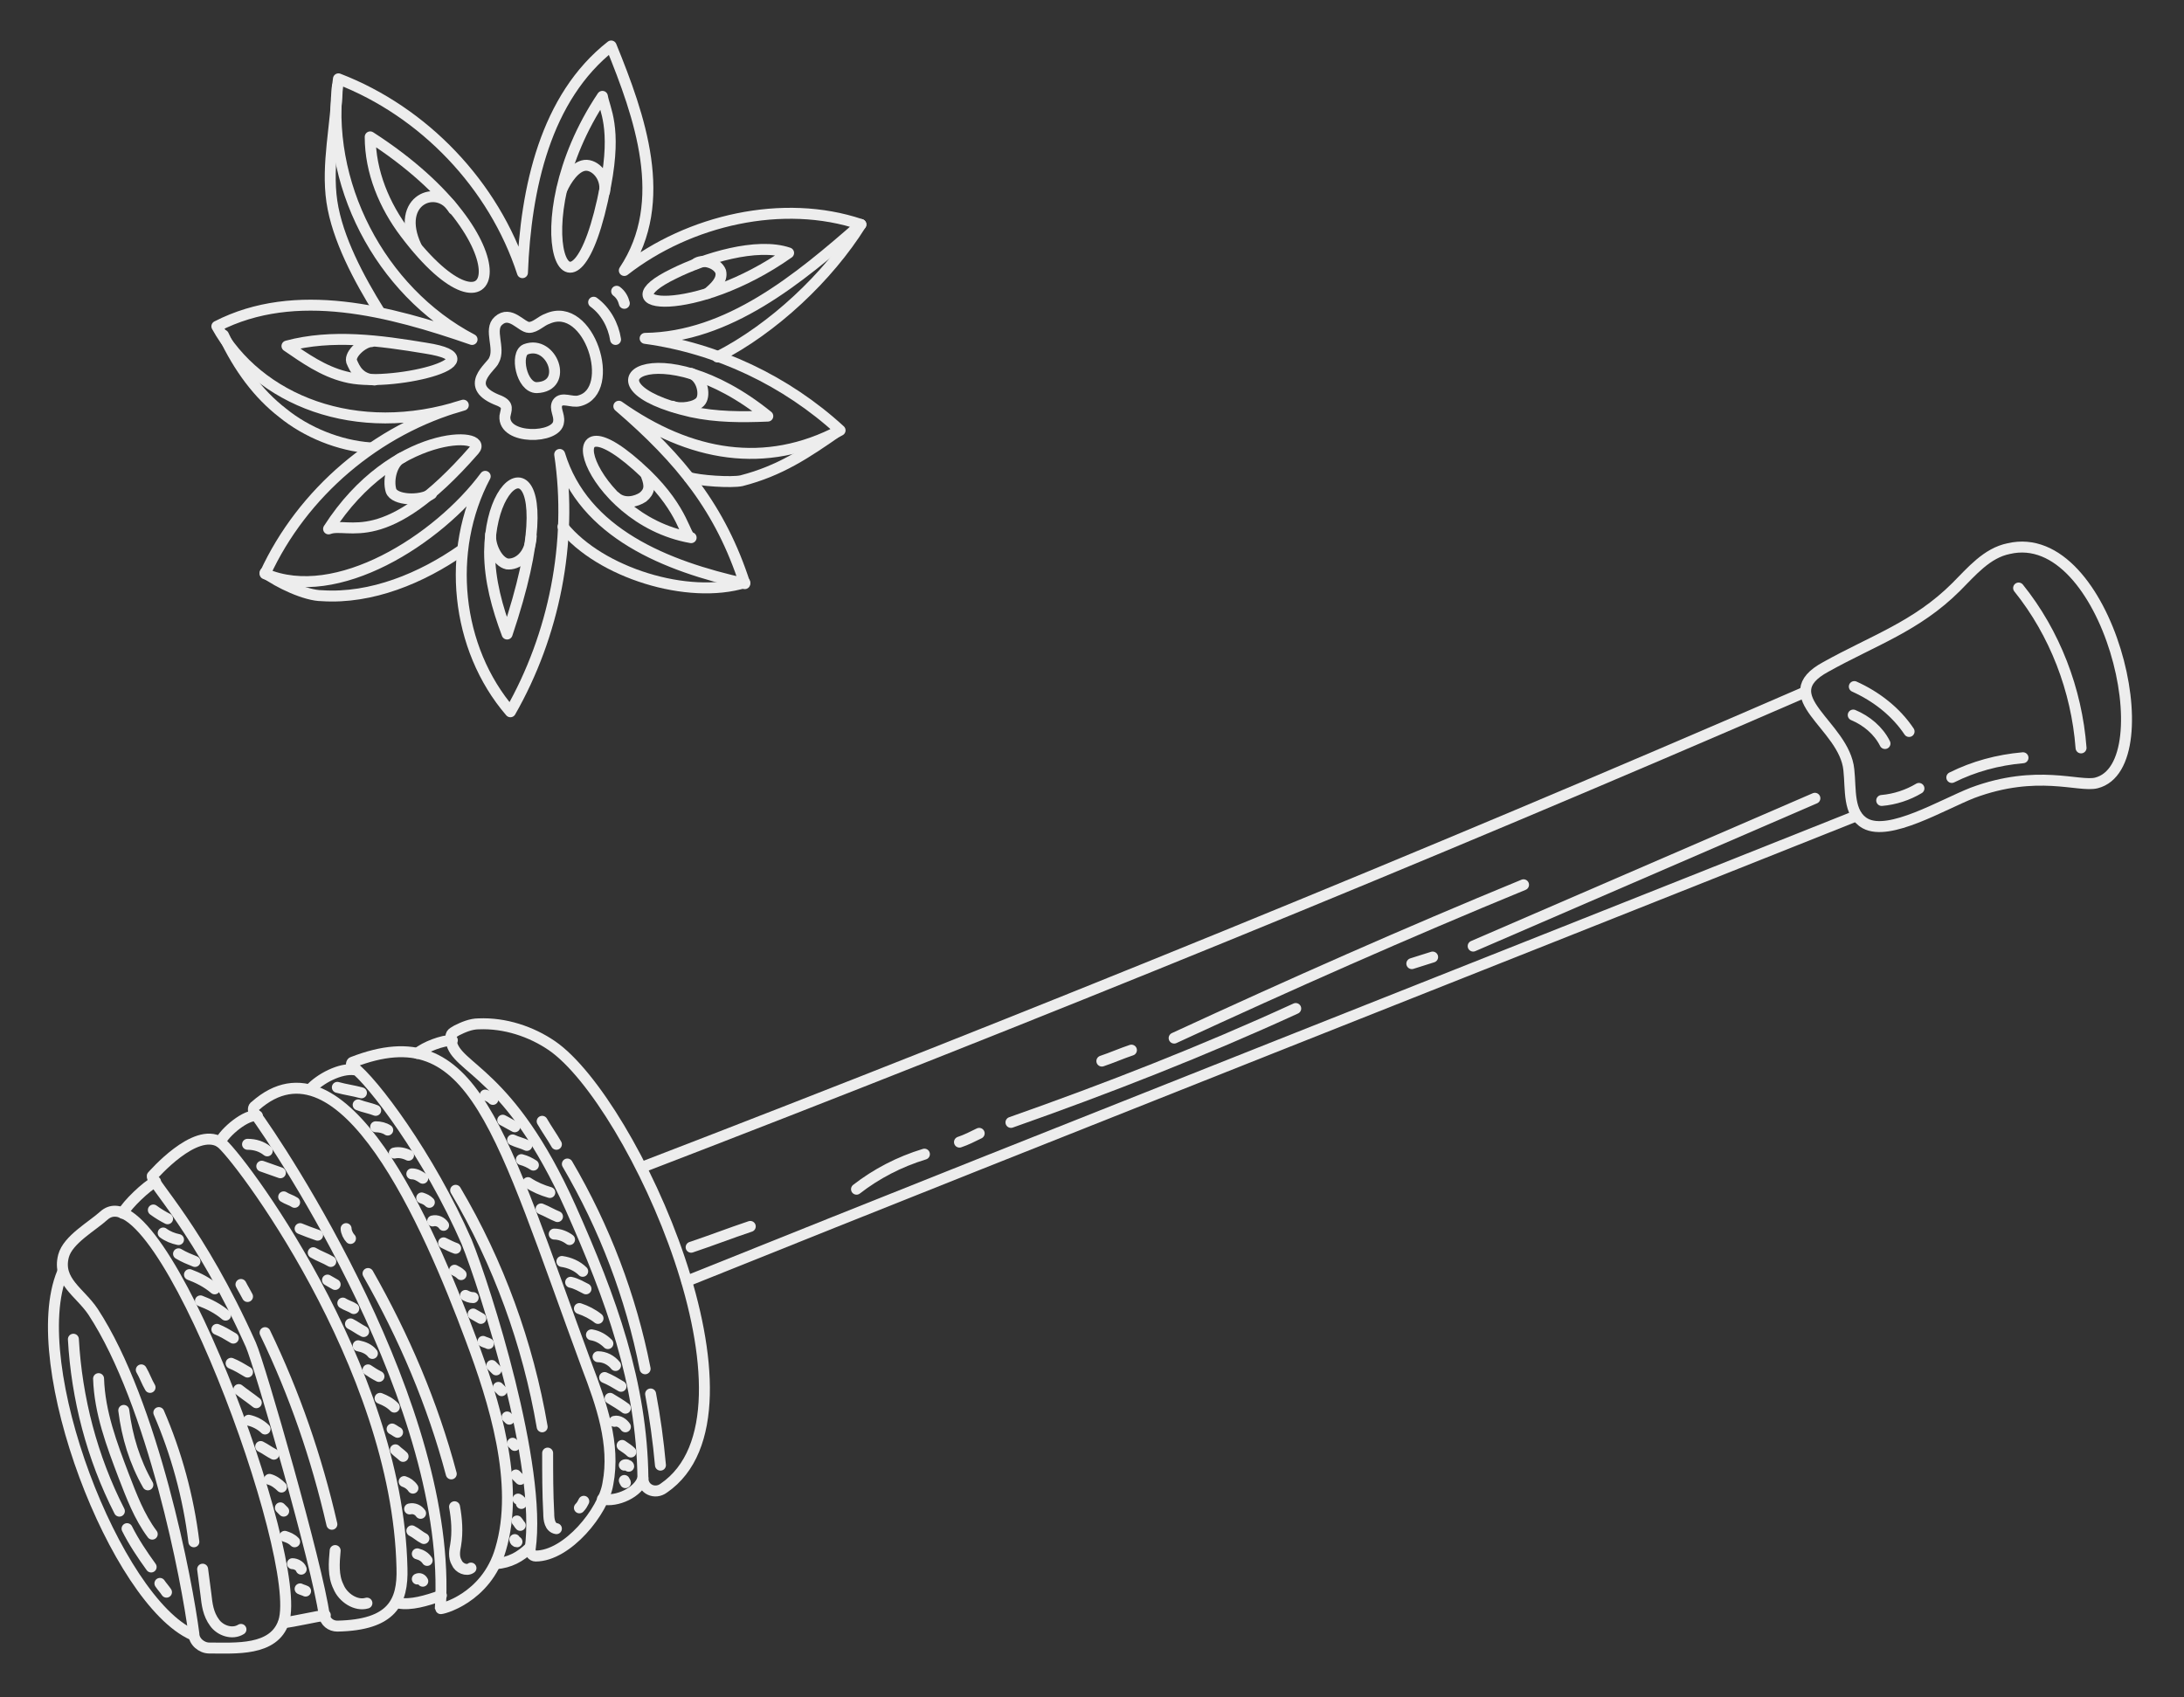 <?xml version="1.0" encoding="utf-8"?>
<!-- Generator: Adobe Illustrator 22.1.0, SVG Export Plug-In . SVG Version: 6.00 Build 0)  -->
<svg version="1.1" id="Capa_1" xmlns="http://www.w3.org/2000/svg" xmlns:xlink="http://www.w3.org/1999/xlink" x="0px" y="0px"
	 viewBox="0 0 199.4 155" style="enable-background:new 0 0 199.4 155;" xml:space="preserve">
<rect x="0" y="0" width="199.4" height="155" fill="#333333" stroke="none"/>
<style type="text/css">
	.st0{fill:none;stroke:#EDEDED;stroke-linecap:round;stroke-linejoin:round;stroke-miterlimit:10;}
</style>
<g>
	<path class="st0" d="M178.6,53.6c1.4-1.4,2.8-3.1,4.8-3.5c9-2.1,14.3,19.8,8,21.4c-1.6,0.4-5.4-1.3-11.3,0.9
		c-2.8,1.1-7.6,4-9.8,2.8c-1.6-0.9-1.3-3.1-1.5-4.9c-0.4-4.1-7.1-6.7-2.1-9.4C171,58.5,175,57.2,178.6,53.6z"/>
	<path class="st0" d="M184.3,53.7c3.3,4.1,5.3,9.3,5.7,14.6"/>
	<path class="st0" d="M184.7,69.2c-2.3,0.2-4.5,0.8-6.5,1.8"/>
	<path class="st0" d="M175.2,72c-1,0.6-2.2,1-3.4,1.1"/>
	<path class="st0" d="M58.7,135c0,1,1.1,1.5,1.9,0.9c10.1-6.9-2.8-35.3-10.2-40.4c-1.9-1.3-4.3-2.1-6.7-2c-0.7,0-1.4,0.3-2,0.6
		c-0.5,0.3-0.6,0.3-0.5,1c0.4,2.5,5.3,2.7,10.9,15.2C55.8,118.6,58.6,126.3,58.7,135z"/>
	<path class="st0" d="M164.8,63.2c-35,15.2-70.6,29.7-106.2,43.4"/>
	<path class="st0" d="M169.5,74.5C133.9,88.7,98.3,102.7,62.7,117"/>
	<path class="st0" d="M53.6,124.8c1.3,3.4,2.6,7.1,1.9,10.7c-0.4,2.5-3.7,6.6-6.6,6.6c-0.3,0-0.5-0.3-0.5-0.6
		c1.1-7.6-4.1-23.9-5.8-28.1c-3.4-7.8-8.6-14.7-10.4-16c-0.2-0.1-0.1-0.4,0-0.4C43.3,92.7,45.6,103.1,53.6,124.8z"/>
	<path class="st0" d="M45.7,141.5c-1.3,4.5-5.5,5.5-5.5,5.4c1.2-18.4-14.7-42.2-17-45.3c-0.1-0.2-0.1-0.5,0.1-0.6
		c8-7.1,15.8,10.8,19.7,21.3C45.1,127.9,47.5,135.5,45.7,141.5z"/>
	<path class="st0" d="M20.1,104.3c1.4,0.9,16.2,20.3,16.6,38.9c0.1,3.1-0.9,5.2-5.9,5.3c-0.6,0-1.1-0.4-1.2-1
		c-0.6-4.5-5.9-22.9-6.7-24.7c-4.7-10.5-9.1-14.8-9-15.4C14,107.3,17.8,102.9,20.1,104.3z"/>
	<path class="st0" d="M9.5,111c5.1-4.5,18.3,31.3,16.4,37.1c-0.9,2.7-4.4,2.4-6.8,2.4c-0.7,0-1.4-0.6-1.4-1.3
		c-0.6-4.7-3.7-21-9.2-29.4c-1.2-1.8-3.3-2.8-2.7-5.1C6.2,113.2,8.4,112,9.5,111z"/>
	<path class="st0" d="M5.7,116.2c-3.5,8.4,4.9,30,11.9,33.1"/>
	<path class="st0" d="M14.2,107.9c-0.8,0.4-2.6,2.1-3,2.9"/>
	<path class="st0" d="M29.7,147.5c-0.7,0.1-3,0.6-3.8,0.7"/>
	<path class="st0" d="M23.5,101.9c-1-0.2-3,1.5-3.4,2.4"/>
	<path class="st0" d="M40.3,145.7c-1.4,0.5-2.8,0.9-3.9,0.7"/>
	<path class="st0" d="M32.4,97.7c-1.3-0.2-3.2,0.8-4.1,1.8"/>
	<path class="st0" d="M48.4,141.3c-0.9,0.9-1.9,1.4-3.1,1.5"/>
	<path class="st0" d="M41.3,95c-0.9,0-2.5,0.6-3.2,1.2"/>
	<path class="st0" d="M58.7,135c-0.4,1.3-2.4,2.2-3.7,1.9"/>
	<path class="st0" d="M169.3,62.7c2,0.9,3.8,2.3,5,4.1"/>
	<path class="st0" d="M169.2,65.3c1.2,0.5,2.3,1.4,2.9,2.6"/>
	<path class="st0" d="M165.7,72.9c-10.4,4.5-20.8,9-31.2,13.5"/>
	<path class="st0" d="M130.8,87.4c-0.6,0.2-1.3,0.4-1.9,0.6"/>
	<path class="st0" d="M118.3,92.1c-8.5,3.9-17.2,7.3-26,10.4"/>
	<path class="st0" d="M89.4,103.5c-0.6,0.3-1.2,0.6-1.8,0.8"/>
	<path class="st0" d="M84.4,105.4c-2.3,0.7-4.4,1.8-6.2,3.2"/>
	<path class="st0" d="M68.5,112c-1.8,0.6-3.6,1.3-5.4,1.9"/>
	<path class="st0" d="M139.1,80.8c-10.7,4.4-21.3,9.1-31.9,14"/>
	<path class="st0" d="M103.3,95.9c-0.9,0.3-1.8,0.7-2.7,1"/>
	<path class="st0" d="M6.7,122.3c0.3,5.4,1.7,10.8,4.2,15.7"/>
	<path class="st0" d="M11.6,139.6c0.6,1.2,1.4,2.4,2.2,3.5"/>
	<path class="st0" d="M14.6,144.6c0.2,0.3,0.4,0.5,0.6,0.8"/>
	<path class="st0" d="M9,125.9c0.1,3.1,1.2,6,2.3,8.9c0.7,1.8,1.4,3.7,2.6,5.3"/>
	<path class="st0" d="M11.3,128.8c0.3,2.4,1,4.7,2.2,6.8"/>
	<path class="st0" d="M14,110.5c0.4,0.3,0.9,0.6,1.3,0.8"/>
	<path class="st0" d="M14.9,112.6c0.4,0.3,0.9,0.5,1.4,0.6"/>
	<path class="st0" d="M16.3,114.5c0.5,0.3,1,0.5,1.5,0.7"/>
	<path class="st0" d="M17.3,116.4c0.8,0.3,1.6,0.7,2.3,1.3"/>
	<path class="st0" d="M18.3,118.8c0.8,0.3,1.6,0.7,2.3,1.3"/>
	<path class="st0" d="M19.8,121.4c0.5,0.2,1,0.5,1.5,0.8"/>
	<path class="st0" d="M21.1,124.5c0.5,0.2,1,0.5,1.5,0.8"/>
	<path class="st0" d="M21.8,126.9c0.5,0.4,1.1,0.8,1.6,1.2"/>
	<path class="st0" d="M22.7,129.7c0.5,0.1,1.1,0.4,1.5,0.8"/>
	<path class="st0" d="M23.8,132.1c0.4,0.2,0.8,0.5,1.2,0.7"/>
	<path class="st0" d="M24.6,135.1c0.4,0.1,0.8,0.4,1.1,0.7"/>
	<path class="st0" d="M25.6,137.7c0.1,0.1,0.2,0.2,0.3,0.3"/>
	<path class="st0" d="M26,140.3c0.3,0.1,0.6,0.2,0.9,0.5"/>
	<path class="st0" d="M26.7,142.8c0.3,0,0.7,0.2,0.8,0.5"/>
	<path class="st0" d="M27.4,145.1c0.2,0.1,0.3,0.1,0.5,0.2"/>
	<path class="st0" d="M22.6,104.5c0.7,0,1.3,0.2,1.8,0.6"/>
	<path class="st0" d="M23.9,106.5c0.6,0.2,1.1,0.4,1.7,0.6"/>
	<path class="st0" d="M25.9,109.3c0.3,0.2,0.7,0.3,1,0.5"/>
	<path class="st0" d="M27.4,112.2c0.5,0.2,1,0.4,1.6,0.6"/>
	<path class="st0" d="M28.6,114.4c0.5,0.3,1.1,0.5,1.6,0.8"/>
	<path class="st0" d="M29.9,116.9c0.2,0.1,0.5,0.3,0.7,0.4"/>
	<path class="st0" d="M31.3,119c0.3,0.2,0.7,0.3,1,0.5"/>
	<path class="st0" d="M32,120.9c0.4,0.2,0.8,0.5,1.2,0.7"/>
	<path class="st0" d="M32.7,122.9c0.5,0.1,1,0.3,1.3,0.7"/>
	<path class="st0" d="M33.6,125.1c0.3,0.2,0.6,0.4,1,0.6"/>
	<path class="st0" d="M34.7,127.7c0.5,0.2,0.9,0.4,1.3,0.8"/>
	<path class="st0" d="M35.8,130.5c0.2,0.1,0.3,0.2,0.5,0.3"/>
	<path class="st0" d="M36.1,132.4c0.2,0.2,0.5,0.4,0.7,0.6"/>
	<path class="st0" d="M36.9,135.3c0.3,0.1,0.6,0.3,0.8,0.6"/>
	<path class="st0" d="M37.4,137.8c0.4-0.1,0.8,0.1,1,0.4"/>
	<path class="st0" d="M37.6,139.8c0.4,0.2,0.7,0.5,1.1,0.7"/>
	<path class="st0" d="M38.1,141.9c0.4,0.1,0.7,0.3,0.9,0.6"/>
	<path class="st0" d="M38.1,144.2c0.2-0.1,0.4,0,0.5,0.2"/>
	<path class="st0" d="M30.8,99.3c0.7,0.2,1.5,0.3,2.2,0.5"/>
	<path class="st0" d="M32.7,100.9c0.5,0.2,1.1,0.3,1.6,0.5"/>
	<path class="st0" d="M34.3,102.9c0.4,0,0.8,0.1,1.1,0.3"/>
	<path class="st0" d="M36,105.3c0.4-0.1,0.9,0,1.3,0.2"/>
	<path class="st0" d="M37.6,107.2c0.4,0,0.7,0.2,1,0.4"/>
	<path class="st0" d="M38.5,109.4c0.3,0.1,0.5,0.2,0.7,0.4"/>
	<path class="st0" d="M39.5,111.5c0.4-0.1,0.8,0.1,1,0.4"/>
	<path class="st0" d="M40.5,113.5c0.4,0.2,0.8,0.4,1.1,0.5"/>
	<path class="st0" d="M41.5,116c0.2,0.1,0.4,0.2,0.6,0.4"/>
	<path class="st0" d="M42.5,118.3c0.2,0.1,0.4,0.2,0.7,0.2"/>
	<path class="st0" d="M43.2,120c0.2,0.1,0.5,0.3,0.7,0.4"/>
	<path class="st0" d="M44.1,122.5c0.2,0.1,0.3,0.1,0.5,0.2"/>
	<path class="st0" d="M44.9,124.7c0.1,0.1,0.3,0.3,0.4,0.4"/>
	<path class="st0" d="M45.5,126.7c0.1,0.1,0.2,0.2,0.3,0.3"/>
	<path class="st0" d="M46.3,129.4c0.1,0.1,0.1,0.1,0.2,0.2"/>
	<path class="st0" d="M46.8,131.8c0.1,0.1,0.1,0.1,0.2,0.2"/>
	<path class="st0" d="M47.1,134.7c0.1,0.1,0.3,0.3,0.4,0.4"/>
	<path class="st0" d="M47.3,136.9c0.2,0.1,0.3,0.2,0.3,0.4"/>
	<path class="st0" d="M47.2,138.9c0.1,0.1,0.2,0.3,0.3,0.4"/>
	<path class="st0" d="M47,140.6c0,0.1,0.1,0.2,0.2,0.2"/>
	<path class="st0" d="M44.3,100c0.3,0.1,0.5,0.2,0.7,0.4"/>
	<path class="st0" d="M45.9,102.3c0.4,0.2,0.7,0.4,1.1,0.6"/>
	<path class="st0" d="M46.8,104.1c0.4,0.2,0.9,0.3,1.3,0.5"/>
	<path class="st0" d="M47.6,105.9c0.4,0.1,0.8,0.3,1.1,0.5"/>
	<path class="st0" d="M48.2,108c0.6,0.4,1.3,0.7,2,0.9"/>
	<path class="st0" d="M49.4,110.4c0.5,0.2,1,0.5,1.5,0.7"/>
	<path class="st0" d="M50.6,112.7c0.5,0,1,0.2,1.4,0.5"/>
	<path class="st0" d="M51.3,115.2c0.7,0.1,1.4,0.4,1.9,0.9"/>
	<path class="st0" d="M52.1,117.1c0.5,0.1,1,0.4,1.4,0.6"/>
	<path class="st0" d="M52.9,119.5c0.6,0.2,1.2,0.5,1.7,0.9"/>
	<path class="st0" d="M54,121.9c0.6,0.1,1.1,0.4,1.5,0.8"/>
	<path class="st0" d="M54.6,123.9c0.6,0,1.2,0.3,1.6,0.8"/>
	<path class="st0" d="M55.2,125.8c0.5,0.2,1,0.5,1.5,0.8"/>
	<path class="st0" d="M55.7,127.7c0.5,0.3,1,0.6,1.4,0.9"/>
	<path class="st0" d="M56.1,129.8c0.4-0.1,0.8,0.2,1,0.5"/>
	<path class="st0" d="M56.8,132c0.3,0.2,0.6,0.4,0.8,0.6"/>
	<path class="st0" d="M57,133.8c0.1-0.1,0.4,0,0.4,0.1"/>
	<path class="st0" d="M57,135.2c0,0.1,0.1,0.1,0.1,0.2"/>
	<path class="st0" d="M14.5,129c1.6,3.7,2.7,7.7,3.2,11.8"/>
	<path class="st0" d="M18.5,143.3c0.1,0.8,0.2,1.5,0.3,2.3c0.1,0.9,0.2,1.8,0.8,2.6c0.5,0.7,1.6,1.1,2.4,0.6"/>
	<path class="st0" d="M12.9,125.1c0.3,0.5,0.5,1.1,0.8,1.6"/>
	<path class="st0" d="M24.2,121.7c2.7,5.6,4.7,11.4,6.1,17.5"/>
	<path class="st0" d="M30.6,141.6c-0.1,1.1-0.2,2.3,0.3,3.3c0.4,1,1.6,1.8,2.6,1.5"/>
	<path class="st0" d="M22,117.3c0.2,0.4,0.4,0.7,0.6,1.1"/>
	<path class="st0" d="M33.6,116.3c3.3,5.8,5.9,11.9,7.6,18.3"/>
	<path class="st0" d="M41.5,137.6c0.2,1.1,0.3,2.3,0.1,3.5c-0.1,0.5-0.2,1.1,0.1,1.6c0.2,0.5,0.9,0.8,1.3,0.5"/>
	<path class="st0" d="M31.6,112.2c0,0.3,0.2,0.7,0.4,0.9"/>
	<path class="st0" d="M41.6,108.7c3.9,6.6,6.6,14,7.9,21.6"/>
	<path class="st0" d="M50,132.7c0,1.8,0,3.7,0.1,5.5c0,0.6,0.1,1.3,0.7,1.4"/>
	<path class="st0" d="M53.3,137.1c-0.1,0.2-0.2,0.4-0.4,0.6"/>
	<path class="st0" d="M51.8,106.3c3.4,5.8,5.8,12.1,7.1,18.7"/>
	<path class="st0" d="M59.4,127.3c0.4,2.1,0.7,4.3,0.9,6.5"/>
	<path class="st0" d="M49.5,102.4c0.4,0.7,0.9,1.4,1.3,2.1"/>
</g>
<g>
	<path class="st0" d="M57,24.7c4.2-6.3,1.4-14.1-1.2-20.5c-6,4.7-7.8,13-8.1,20.7c-2.6-8-9-14.7-16.8-17.7
		c-1.4,9.4,3.8,19.4,12.2,23.8c-7.5-2.6-16.1-4.9-23.3-1.2c3.7,6.7,12.7,10.4,22.5,7.2c-7.9,2.2-14.7,8-18.1,15.4
		c6.5,2.8,15.8-3.1,20.1-8.9c-3.6,6.8-2.7,15.7,2.3,21.5c4-7,5.7-15.5,4.5-23.5c2.2,7.2,9.7,10.2,16.9,11.8
		c-2.2-6.8-5.8-11.3-11.5-16.2c6.5,4.6,13.4,5.8,20.2,2.2c-4.9-4.5-11.2-7.5-17.8-8.4c7.6-0.1,14-5.4,19.7-10.4
		C71.5,18.1,62.9,20.1,57,24.7z"/>
	<path class="st0" d="M37,21.3c-1.9-2.5-3.2-5.6-3.2-8.8C48.7,22.1,45.6,32.7,37,21.3z"/>
	<path class="st0" d="M55,8.8c0.2,1.2,1.3,2.8,0.3,8.1C52.3,32.6,47.1,20.6,55,8.8z"/>
	<path class="st0" d="M31.5,34.4c-2-0.5-3.7-1.7-5.3-2.8c4.1-1.1,8.5-0.5,12.7,0.2C45.9,32.9,35.5,35.5,31.5,34.4z"/>
	<path class="st0" d="M30,48.3c1.8-0.7,5.1,2.2,13.3-7.2C44.8,39.4,35.9,39.1,30,48.3z"/>
	<path class="st0" d="M44.7,50.4c0,2.6,0.7,5.1,1.6,7.5C52.2,40.4,44.8,41.5,44.7,50.4z"/>
	<path class="st0" d="M63.1,49.1c-0.6-0.1-0.6-2.4-4.1-5.8C49.9,34.6,53.4,47.4,63.1,49.1z"/>
	<path class="st0" d="M63.1,37.6c2.3,0.5,4.6,0.5,7,0.4C60.1,29.9,52.2,35.1,63.1,37.6z"/>
	<path class="st0" d="M72,23.1c-2.9-1-7.7,0.5-10.5,1.9C54.9,28.2,63.5,29.1,72,23.1z"/>
	<path class="st0" d="M52.9,36.6c-0.7,0.2-1.6-0.4-2,0.2c-0.3,0.5,0.2,1.1,0.1,1.7c-0.1,1.6-5.1,1.7-4.9-0.5c0.1-0.6,0.4-1-0.5-1.4
		c-3.5-1.3-0.7-3.1-0.5-3.7c0.6-1.1-0.5-2.8,0.4-3.6c1.1-1,2.1,0.6,2.8,0.6c0.6,0,1.1-0.6,1.7-0.8C53.8,27.4,56.4,35.7,52.9,36.6z"
		/>
	<path class="st0" d="M48,31.9c-1,0.4-0.4,3.5,1,3.5C52,35.3,50.4,31,48,31.9z"/>
	<path class="st0" d="M54.2,27.6c1.1,0.8,1.8,2.1,2,3.4"/>
	<path class="st0" d="M56.3,26.6c0.4,0.3,0.6,0.7,0.7,1.1"/>
	<path class="st0" d="M38,22.5c-2-4.3,2-5.8,3.4-3.4"/>
	<path class="st0" d="M51.3,17.3c0.4-0.9,1.2-2.1,2.1-2.2c0.9-0.1,2,1,1.8,2.4"/>
	<path class="st0" d="M34.2,34.7c-1.4-0.1-1.8-1-2.1-1.7c-0.2-0.7,1.1-1.8,1.8-1.8"/>
	<path class="st0" d="M36.7,41.8c-0.9,0.4-1.3,2-1,3c0.3,0.9,2.7,1,3.7,0.3"/>
	<path class="st0" d="M44.8,48.8c-0.1,1,0.6,2.5,1.5,2.7c0.9,0.1,2.1-0.7,2.2-2.5"/>
	<path class="st0" d="M56.2,45.4c0.8,0.7,1.9,0.4,2.5,0c0.6-0.5,0.7-1,0.3-2"/>
	<path class="st0" d="M61.4,37.1c0.7,0.3,2.2,0.1,2.6-0.5c0.4-0.6,0.1-2.1-0.9-2.5"/>
	<path class="st0" d="M63.5,24.1c0.6-0.5,2-0.1,2.3,0.7c0.2,0.8-0.6,1.5-1.2,2"/>
	<path class="st0" d="M78.6,20.5c-3,4.8-8,9.5-13.1,12.1"/>
	<path class="st0" d="M76.6,39.3c-3,2.1-5.4,3.7-8.9,4.6c-0.9,0.2-3.9,0-4.8-0.3"/>
	<path class="st0" d="M51.4,48.1c3.4,4.2,11.4,6.7,16.6,5.1"/>
	<path class="st0" d="M24.2,52.3c1.2,0.9,3.7,2.1,5.2,2.1c4.5,0.3,9.1-1.6,12.8-4.2"/>
	<path class="st0" d="M20.4,30.6c1.4,3,3.2,5.4,5.4,7.1c2.2,1.8,5.2,3,8,3.2"/>
	<path class="st0" d="M30.8,7.9c-0.1,3.5-1,7.1-0.5,10.5c0.5,3.4,2.5,7.1,4.3,10"/>
</g>
</svg>
